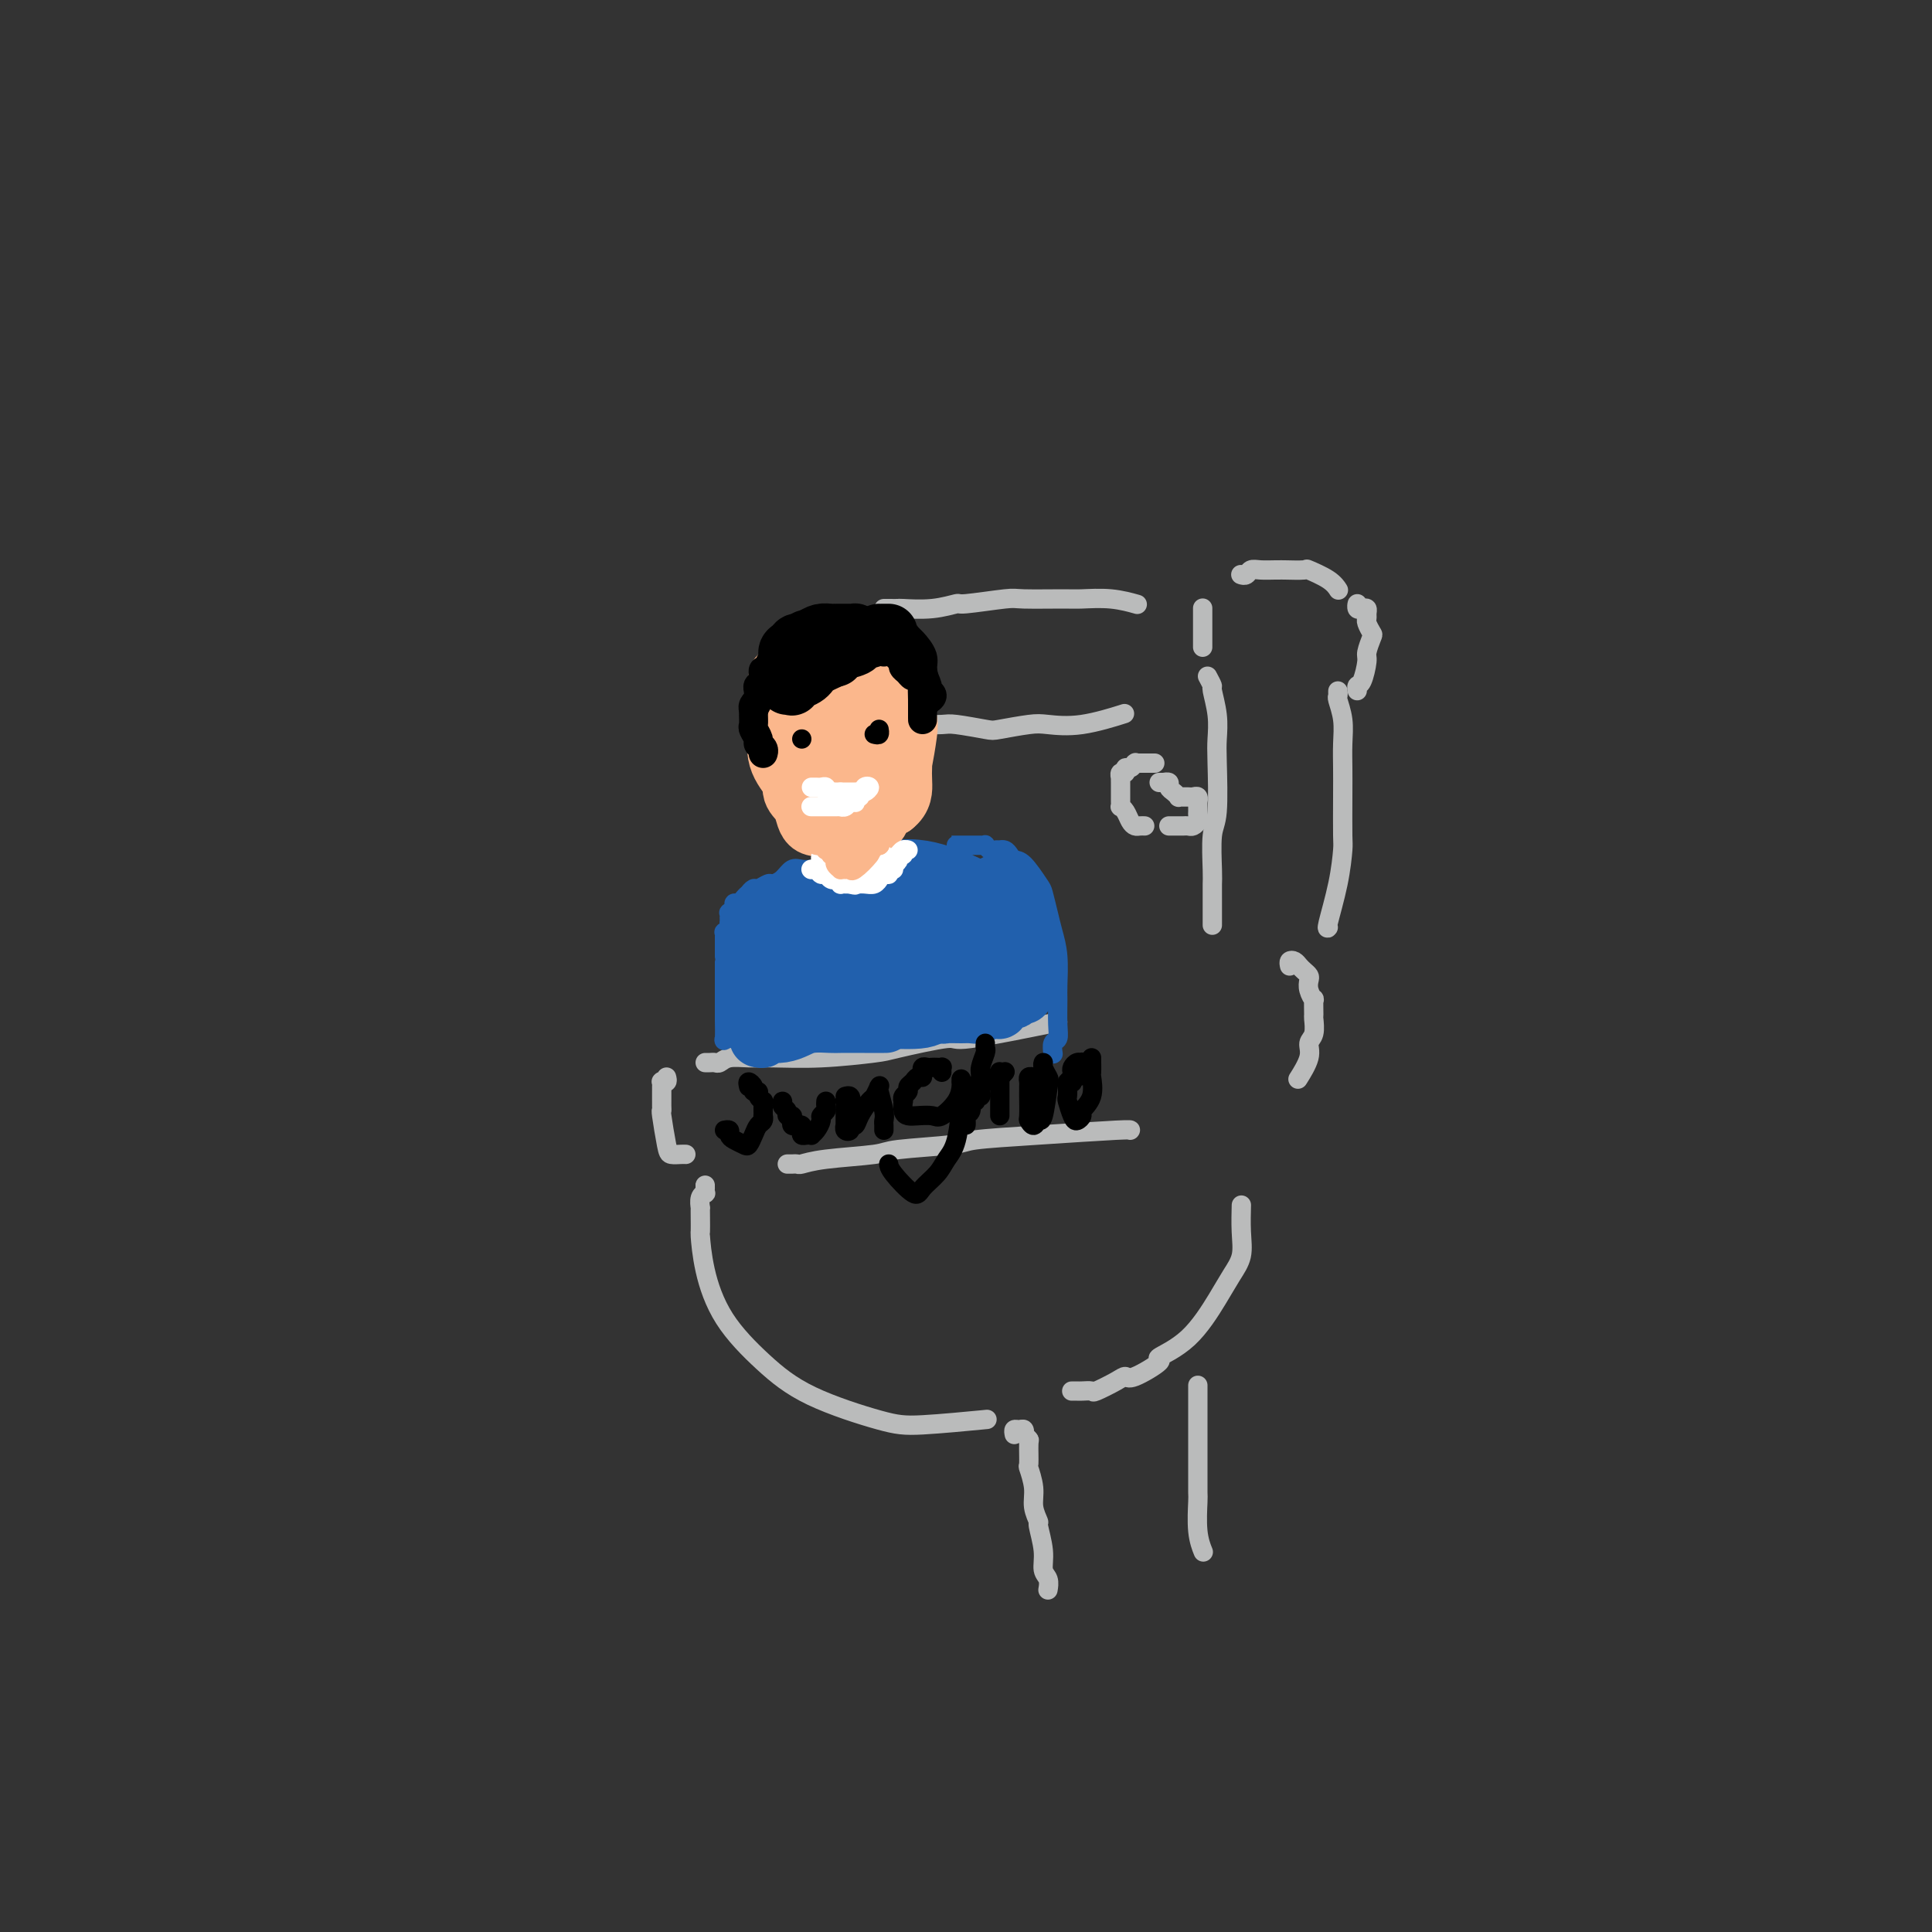 <svg viewBox='0 0 400 400' version='1.1' xmlns='http://www.w3.org/2000/svg' xmlns:xlink='http://www.w3.org/1999/xlink'><rect x="0" y="0" width="400" height="400" fill="#333333" stroke="none"/><g fill='none' stroke='#BABBBB' stroke-width='4' stroke-linecap='round' stroke-linejoin='round'><path d='M146,246c-0.000,0.146 -0.000,0.292 0,0c0.000,-0.292 0.001,-1.021 0,-1c-0.001,0.021 -0.004,0.792 0,1c0.004,0.208 0.015,-0.147 0,0c-0.015,0.147 -0.057,0.795 0,1c0.057,0.205 0.211,-0.032 0,0c-0.211,0.032 -0.789,0.332 -1,1c-0.211,0.668 -0.057,1.705 0,2c0.057,0.295 0.017,-0.151 0,0c-0.017,0.151 -0.010,0.900 0,2c0.010,1.100 0.022,2.550 0,3c-0.022,0.450 -0.079,-0.100 0,1c0.079,1.100 0.295,3.850 1,7c0.705,3.150 1.898,6.702 4,10c2.102,3.298 5.112,6.344 8,9c2.888,2.656 5.655,4.922 10,7c4.345,2.078 10.268,3.969 14,5c3.732,1.031 5.274,1.201 9,1c3.726,-0.201 9.636,-0.772 12,-1c2.364,-0.228 1.182,-0.114 0,0'/><path d='M138,223c0.113,0.416 0.226,0.833 0,1c-0.226,0.167 -0.793,0.086 -1,0c-0.207,-0.086 -0.056,-0.177 0,0c0.056,0.177 0.015,0.621 0,1c-0.015,0.379 -0.004,0.693 0,1c0.004,0.307 0.001,0.608 0,1c-0.001,0.392 -0.001,0.874 0,1c0.001,0.126 0.004,-0.103 0,0c-0.004,0.103 -0.013,0.539 0,1c0.013,0.461 0.049,0.947 0,1c-0.049,0.053 -0.181,-0.325 0,1c0.181,1.325 0.676,4.355 1,6c0.324,1.645 0.479,1.905 1,2c0.521,0.095 1.410,0.026 2,0c0.590,-0.026 0.883,-0.007 1,0c0.117,0.007 0.059,0.004 0,0'/><path d='M146,220c0.330,0.008 0.661,0.016 1,0c0.339,-0.016 0.687,-0.057 1,0c0.313,0.057 0.591,0.212 1,0c0.409,-0.212 0.950,-0.792 2,-1c1.050,-0.208 2.608,-0.043 4,0c1.392,0.043 2.616,-0.035 5,0c2.384,0.035 5.926,0.184 10,0c4.074,-0.184 8.678,-0.701 11,-1c2.322,-0.299 2.363,-0.378 5,-1c2.637,-0.622 7.872,-1.785 10,-2c2.128,-0.215 1.150,0.519 5,0c3.850,-0.519 12.529,-2.291 16,-3c3.471,-0.709 1.736,-0.354 0,0'/><path d='M163,241c0.450,-0.002 0.901,-0.003 1,0c0.099,0.003 -0.152,0.012 0,0c0.152,-0.012 0.707,-0.045 1,0c0.293,0.045 0.324,0.167 1,0c0.676,-0.167 1.998,-0.622 5,-1c3.002,-0.378 7.686,-0.678 10,-1c2.314,-0.322 2.260,-0.664 5,-1c2.740,-0.336 8.275,-0.664 11,-1c2.725,-0.336 2.639,-0.678 5,-1c2.361,-0.322 7.169,-0.622 13,-1c5.831,-0.378 12.685,-0.832 16,-1c3.315,-0.168 3.090,-0.048 3,0c-0.090,0.048 -0.045,0.024 0,0'/><path d='M267,200c-0.089,-0.399 -0.178,-0.797 0,-1c0.178,-0.203 0.622,-0.210 1,0c0.378,0.210 0.689,0.636 1,1c0.311,0.364 0.623,0.666 1,1c0.377,0.334 0.819,0.699 1,1c0.181,0.301 0.101,0.536 0,1c-0.101,0.464 -0.224,1.155 0,2c0.224,0.845 0.793,1.844 1,2c0.207,0.156 0.051,-0.531 0,0c-0.051,0.531 0.002,2.279 0,3c-0.002,0.721 -0.061,0.414 0,1c0.061,0.586 0.240,2.063 0,3c-0.240,0.937 -0.899,1.334 -1,2c-0.101,0.666 0.358,1.602 0,3c-0.358,1.398 -1.531,3.256 -2,4c-0.469,0.744 -0.235,0.372 0,0'/><path d='M222,288c-0.099,0.001 -0.198,0.002 0,0c0.198,-0.002 0.693,-0.007 1,0c0.307,0.007 0.425,0.025 1,0c0.575,-0.025 1.606,-0.095 2,0c0.394,0.095 0.150,0.354 1,0c0.850,-0.354 2.794,-1.322 4,-2c1.206,-0.678 1.675,-1.065 2,-1c0.325,0.065 0.506,0.584 2,0c1.494,-0.584 4.301,-2.270 5,-3c0.699,-0.730 -0.709,-0.505 0,-1c0.709,-0.495 3.535,-1.712 6,-4c2.465,-2.288 4.569,-5.647 6,-8c1.431,-2.353 2.187,-3.700 3,-5c0.813,-1.300 1.682,-2.555 2,-4c0.318,-1.445 0.086,-3.081 0,-5c-0.086,-1.919 -0.024,-4.120 0,-5c0.024,-0.880 0.012,-0.440 0,0'/><path d='M210,297c-0.083,-0.431 -0.167,-0.863 0,-1c0.167,-0.137 0.584,0.020 1,0c0.416,-0.020 0.829,-0.216 1,0c0.171,0.216 0.099,0.843 0,1c-0.099,0.157 -0.224,-0.157 0,0c0.224,0.157 0.796,0.786 1,1c0.204,0.214 0.039,0.013 0,1c-0.039,0.987 0.046,3.162 0,4c-0.046,0.838 -0.224,0.340 0,1c0.224,0.660 0.849,2.479 1,4c0.151,1.521 -0.171,2.743 0,4c0.171,1.257 0.834,2.549 1,3c0.166,0.451 -0.166,0.062 0,1c0.166,0.938 0.829,3.204 1,5c0.171,1.796 -0.150,3.120 0,4c0.150,0.880 0.771,1.314 1,2c0.229,0.686 0.065,1.625 0,2c-0.065,0.375 -0.033,0.188 0,0'/><path d='M248,288c-0.000,-0.389 -0.000,-0.778 0,-1c0.000,-0.222 0.000,-0.277 0,0c-0.000,0.277 -0.000,0.884 0,1c0.000,0.116 0.000,-0.261 0,0c-0.000,0.261 -0.000,1.160 0,2c0.000,0.840 0.000,1.623 0,3c-0.000,1.377 -0.000,3.350 0,4c0.000,0.650 0.000,-0.023 0,1c-0.000,1.023 -0.001,3.743 0,5c0.001,1.257 0.004,1.052 0,2c-0.004,0.948 -0.015,3.050 0,4c0.015,0.950 0.056,0.750 0,2c-0.056,1.250 -0.207,3.952 0,6c0.207,2.048 0.774,3.442 1,4c0.226,0.558 0.113,0.279 0,0'/><path d='M180,207c0.152,0.451 0.303,0.903 0,1c-0.303,0.097 -1.062,-0.160 -1,0c0.062,0.160 0.945,0.736 1,1c0.055,0.264 -0.717,0.214 -1,0c-0.283,-0.214 -0.076,-0.593 0,-1c0.076,-0.407 0.021,-0.840 0,-1c-0.021,-0.160 -0.010,-0.045 0,0c0.010,0.045 0.018,0.020 0,-1c-0.018,-1.020 -0.061,-3.036 0,-4c0.061,-0.964 0.227,-0.875 0,-3c-0.227,-2.125 -0.845,-6.464 -1,-8c-0.155,-1.536 0.155,-0.268 0,-2c-0.155,-1.732 -0.774,-6.462 -1,-9c-0.226,-2.538 -0.061,-2.883 0,-5c0.061,-2.117 0.016,-6.007 0,-10c-0.016,-3.993 -0.004,-8.089 0,-12c0.004,-3.911 0.001,-7.636 0,-11c-0.001,-3.364 -0.000,-6.367 0,-8c0.000,-1.633 0.000,-1.895 0,-2c-0.000,-0.105 -0.000,-0.052 0,0'/><path d='M250,140c0.453,0.849 0.906,1.697 1,2c0.094,0.303 -0.170,0.059 0,1c0.170,0.941 0.774,3.066 1,5c0.226,1.934 0.075,3.677 0,5c-0.075,1.323 -0.073,2.227 0,5c0.073,2.773 0.216,7.415 0,10c-0.216,2.585 -0.790,3.114 -1,5c-0.210,1.886 -0.056,5.130 0,7c0.056,1.870 0.015,2.367 0,3c-0.015,0.633 -0.004,1.401 0,3c0.004,1.599 0.001,4.028 0,5c-0.001,0.972 -0.001,0.486 0,0'/><path d='M277,144c-0.008,-0.529 -0.016,-1.059 0,-1c0.016,0.059 0.057,0.706 0,1c-0.057,0.294 -0.211,0.234 0,1c0.211,0.766 0.789,2.360 1,4c0.211,1.640 0.057,3.328 0,5c-0.057,1.672 -0.017,3.328 0,5c0.017,1.672 0.011,3.359 0,6c-0.011,2.641 -0.027,6.235 0,8c0.027,1.765 0.099,1.702 0,3c-0.099,1.298 -0.367,3.956 -1,7c-0.633,3.044 -1.632,6.473 -2,8c-0.368,1.527 -0.105,1.150 0,1c0.105,-0.150 0.053,-0.075 0,0'/><path d='M168,130c0.121,-0.512 0.243,-1.023 0,-1c-0.243,0.023 -0.850,0.581 -1,1c-0.150,0.419 0.156,0.700 0,1c-0.156,0.300 -0.774,0.620 -1,1c-0.226,0.380 -0.061,0.820 0,1c0.061,0.180 0.016,0.101 0,1c-0.016,0.899 -0.005,2.775 0,4c0.005,1.225 0.004,1.800 0,2c-0.004,0.200 -0.010,0.026 0,1c0.010,0.974 0.036,3.097 0,4c-0.036,0.903 -0.136,0.585 0,1c0.136,0.415 0.506,1.561 1,3c0.494,1.439 1.112,3.169 2,4c0.888,0.831 2.047,0.762 3,1c0.953,0.238 1.701,0.782 2,1c0.299,0.218 0.150,0.109 0,0'/><path d='M187,150c0.339,0.000 0.679,0.000 1,0c0.321,-0.000 0.624,-0.001 1,0c0.376,0.001 0.826,0.004 1,0c0.174,-0.004 0.073,-0.014 1,0c0.927,0.014 2.881,0.053 4,0c1.119,-0.053 1.402,-0.197 3,0c1.598,0.197 4.509,0.734 6,1c1.491,0.266 1.560,0.260 3,0c1.440,-0.260 4.250,-0.774 6,-1c1.750,-0.226 2.438,-0.164 4,0c1.562,0.164 3.997,0.429 7,0c3.003,-0.429 6.572,-1.551 8,-2c1.428,-0.449 0.714,-0.224 0,0'/><path d='M183,126c0.189,-0.002 0.377,-0.005 1,0c0.623,0.005 1.680,0.016 2,0c0.320,-0.016 -0.096,-0.061 1,0c1.096,0.061 3.706,0.227 6,0c2.294,-0.227 4.274,-0.845 5,-1c0.726,-0.155 0.197,0.155 2,0c1.803,-0.155 5.937,-0.775 8,-1c2.063,-0.225 2.056,-0.057 4,0c1.944,0.057 5.839,0.001 8,0c2.161,-0.001 2.590,0.051 4,0c1.410,-0.051 3.803,-0.206 6,0c2.197,0.206 4.199,0.773 5,1c0.801,0.227 0.400,0.113 0,0'/><path d='M249,126c0.000,-0.087 0.000,-0.173 0,0c0.000,0.173 0.000,0.606 0,1c0.000,0.394 -0.000,0.750 0,1c0.000,0.250 0.000,0.396 0,1c0.000,0.604 -0.000,1.668 0,2c0.000,0.332 0.000,-0.069 0,0c0.000,0.069 0.000,0.606 0,1c0.000,0.394 -0.000,0.645 0,1c0.000,0.355 0.000,0.816 0,1c0.000,0.184 0.000,0.092 0,0'/><path d='M257,119c-0.093,-0.030 -0.186,-0.061 0,0c0.186,0.061 0.653,0.212 1,0c0.347,-0.212 0.576,-0.789 1,-1c0.424,-0.211 1.043,-0.056 2,0c0.957,0.056 2.253,0.014 3,0c0.747,-0.014 0.945,0.002 1,0c0.055,-0.002 -0.034,-0.021 1,0c1.034,0.021 3.191,0.083 4,0c0.809,-0.083 0.268,-0.311 1,0c0.732,0.311 2.735,1.161 4,2c1.265,0.839 1.790,1.668 2,2c0.210,0.332 0.105,0.166 0,0'/><path d='M281,126c0.022,-0.534 0.044,-1.068 0,-1c-0.044,0.068 -0.155,0.740 0,1c0.155,0.260 0.577,0.110 1,0c0.423,-0.110 0.849,-0.180 1,0c0.151,0.180 0.027,0.609 0,1c-0.027,0.391 0.041,0.742 0,1c-0.041,0.258 -0.192,0.423 0,1c0.192,0.577 0.728,1.566 1,2c0.272,0.434 0.279,0.311 0,1c-0.279,0.689 -0.845,2.188 -1,3c-0.155,0.812 0.102,0.936 0,2c-0.102,1.064 -0.563,3.069 -1,4c-0.437,0.931 -0.848,0.789 -1,1c-0.152,0.211 -0.043,0.775 0,1c0.043,0.225 0.022,0.113 0,0'/><path d='M239,158c0.081,0.000 0.163,0.000 0,0c-0.163,-0.000 -0.569,-0.000 -1,0c-0.431,0.000 -0.886,0.000 -1,0c-0.114,-0.000 0.114,-0.001 0,0c-0.114,0.001 -0.569,0.004 -1,0c-0.431,-0.004 -0.837,-0.016 -1,0c-0.163,0.016 -0.081,0.061 0,0c0.081,-0.061 0.162,-0.228 0,0c-0.162,0.228 -0.565,0.850 -1,1c-0.435,0.150 -0.901,-0.171 -1,0c-0.099,0.171 0.170,0.834 0,1c-0.170,0.166 -0.778,-0.166 -1,0c-0.222,0.166 -0.060,0.831 0,1c0.060,0.169 0.016,-0.158 0,0c-0.016,0.158 -0.004,0.802 0,1c0.004,0.198 0.001,-0.048 0,0c-0.001,0.048 -0.001,0.391 0,1c0.001,0.609 0.003,1.486 0,2c-0.003,0.514 -0.012,0.666 0,1c0.012,0.334 0.045,0.850 0,1c-0.045,0.150 -0.167,-0.065 0,0c0.167,0.065 0.623,0.410 1,1c0.377,0.590 0.676,1.426 1,2c0.324,0.574 0.675,0.886 1,1c0.325,0.114 0.626,0.031 1,0c0.374,-0.031 0.821,-0.009 1,0c0.179,0.009 0.089,0.004 0,0'/><path d='M241,162c-0.544,0.002 -1.089,0.004 -1,0c0.089,-0.004 0.811,-0.012 1,0c0.189,0.012 -0.156,0.046 0,0c0.156,-0.046 0.811,-0.170 1,0c0.189,0.170 -0.090,0.634 0,1c0.090,0.366 0.549,0.634 1,1c0.451,0.366 0.894,0.830 1,1c0.106,0.170 -0.126,0.044 0,0c0.126,-0.044 0.608,-0.008 1,0c0.392,0.008 0.693,-0.013 1,0c0.307,0.013 0.618,0.060 1,0c0.382,-0.060 0.834,-0.226 1,0c0.166,0.226 0.044,0.844 0,1c-0.044,0.156 -0.012,-0.151 0,0c0.012,0.151 0.003,0.762 0,1c-0.003,0.238 0.000,0.105 0,0c-0.000,-0.105 -0.003,-0.182 0,0c0.003,0.182 0.012,0.623 0,1c-0.012,0.377 -0.045,0.689 0,1c0.045,0.311 0.167,0.619 0,1c-0.167,0.381 -0.622,0.834 -1,1c-0.378,0.166 -0.679,0.044 -1,0c-0.321,-0.044 -0.660,-0.012 -1,0c-0.340,0.012 -0.679,0.003 -1,0c-0.321,-0.003 -0.625,-0.001 -1,0c-0.375,0.001 -0.821,0.000 -1,0c-0.179,-0.000 -0.089,-0.000 0,0'/></g>
<g fill='none' stroke='#2160AD' stroke-width='4' stroke-linecap='round' stroke-linejoin='round'><path d='M150,200c0.000,-0.514 0.000,-1.028 0,-1c-0.000,0.028 -0.000,0.599 0,1c0.000,0.401 0.000,0.631 0,1c-0.000,0.369 -0.000,0.876 0,1c0.000,0.124 0.000,-0.135 0,0c-0.000,0.135 -0.000,0.665 0,1c0.000,0.335 0.000,0.476 0,1c-0.000,0.524 -0.000,1.433 0,2c0.000,0.567 0.000,0.794 0,1c-0.000,0.206 -0.001,0.391 0,1c0.001,0.609 0.004,1.641 0,2c-0.004,0.359 -0.015,0.044 0,1c0.015,0.956 0.056,3.184 0,4c-0.056,0.816 -0.207,0.220 0,0c0.207,-0.220 0.774,-0.063 1,0c0.226,0.063 0.113,0.031 0,0'/><path d='M150,198c-0.000,-0.446 -0.000,-0.893 0,-1c0.000,-0.107 0.000,0.125 0,0c-0.000,-0.125 -0.001,-0.607 0,-1c0.001,-0.393 0.004,-0.696 0,-1c-0.004,-0.304 -0.015,-0.607 0,-1c0.015,-0.393 0.057,-0.875 0,-1c-0.057,-0.125 -0.211,0.106 0,0c0.211,-0.106 0.789,-0.549 1,-1c0.211,-0.451 0.057,-0.909 0,-1c-0.057,-0.091 -0.016,0.187 0,0c0.016,-0.187 0.008,-0.837 0,-1c-0.008,-0.163 -0.017,0.163 0,0c0.017,-0.163 0.060,-0.813 0,-1c-0.060,-0.187 -0.224,0.091 0,0c0.224,-0.091 0.834,-0.550 1,-1c0.166,-0.450 -0.114,-0.890 0,-1c0.114,-0.110 0.622,0.110 1,0c0.378,-0.110 0.625,-0.550 1,-1c0.375,-0.450 0.878,-0.909 1,-1c0.122,-0.091 -0.137,0.186 0,0c0.137,-0.186 0.670,-0.836 1,-1c0.330,-0.164 0.459,0.159 1,0c0.541,-0.159 1.495,-0.799 2,-1c0.505,-0.201 0.559,0.037 1,0c0.441,-0.037 1.267,-0.350 2,-1c0.733,-0.650 1.372,-1.638 2,-2c0.628,-0.362 1.246,-0.097 2,0c0.754,0.097 1.644,0.028 2,0c0.356,-0.028 0.178,-0.014 0,0'/><path d='M198,175c-0.503,0.000 -1.007,0.000 -1,0c0.007,-0.000 0.523,-0.000 1,0c0.477,0.000 0.914,0.000 1,0c0.086,-0.000 -0.181,-0.000 0,0c0.181,0.000 0.809,0.000 1,0c0.191,-0.000 -0.055,-0.001 0,0c0.055,0.001 0.410,0.004 1,0c0.590,-0.004 1.415,-0.015 2,0c0.585,0.015 0.931,0.057 1,0c0.069,-0.057 -0.140,-0.211 0,0c0.140,0.211 0.629,0.788 1,1c0.371,0.212 0.624,0.060 1,0c0.376,-0.060 0.874,-0.026 1,0c0.126,0.026 -0.119,0.046 0,0c0.119,-0.046 0.603,-0.156 1,0c0.397,0.156 0.708,0.578 1,1c0.292,0.422 0.565,0.843 1,1c0.435,0.157 1.034,0.050 2,1c0.966,0.950 2.301,2.958 3,4c0.699,1.042 0.762,1.119 1,2c0.238,0.881 0.652,2.565 1,4c0.348,1.435 0.629,2.621 1,4c0.371,1.379 0.833,2.951 1,5c0.167,2.049 0.041,4.575 0,6c-0.041,1.425 0.003,1.748 0,3c-0.003,1.252 -0.053,3.432 0,5c0.053,1.568 0.210,2.523 0,3c-0.210,0.477 -0.787,0.474 -1,1c-0.213,0.526 -0.061,1.579 0,2c0.061,0.421 0.030,0.211 0,0'/></g>
<g fill='none' stroke='#2160AD' stroke-width='12' stroke-linecap='round' stroke-linejoin='round'><path d='M184,197c0.309,-0.033 0.619,-0.065 1,0c0.381,0.065 0.835,0.228 1,0c0.165,-0.228 0.041,-0.846 0,-1c-0.041,-0.154 0.000,0.155 0,0c-0.000,-0.155 -0.041,-0.774 0,-1c0.041,-0.226 0.165,-0.061 0,0c-0.165,0.061 -0.619,0.016 -1,0c-0.381,-0.016 -0.690,-0.004 -1,0c-0.310,0.004 -0.622,0.001 -1,0c-0.378,-0.001 -0.821,-0.000 -1,0c-0.179,0.000 -0.093,0.000 0,0c0.093,-0.000 0.193,-0.001 0,0c-0.193,0.001 -0.680,0.003 -1,0c-0.320,-0.003 -0.475,-0.011 -1,0c-0.525,0.011 -1.421,0.040 -2,0c-0.579,-0.040 -0.841,-0.150 -1,0c-0.159,0.150 -0.215,0.561 -1,1c-0.785,0.439 -2.299,0.906 -3,1c-0.701,0.094 -0.590,-0.185 -1,0c-0.410,0.185 -1.340,0.835 -2,1c-0.660,0.165 -1.048,-0.155 -1,0c0.048,0.155 0.533,0.787 1,1c0.467,0.213 0.918,0.008 1,0c0.082,-0.008 -0.203,0.180 2,0c2.203,-0.180 6.894,-0.727 9,-1c2.106,-0.273 1.627,-0.272 3,-1c1.373,-0.728 4.600,-2.184 6,-3c1.400,-0.816 0.975,-0.992 1,-1c0.025,-0.008 0.501,0.153 1,0c0.499,-0.153 1.020,-0.618 1,-1c-0.020,-0.382 -0.582,-0.680 -1,-1c-0.418,-0.320 -0.691,-0.663 -1,-1c-0.309,-0.337 -0.655,-0.669 -1,-1'/><path d='M191,189c-0.479,-0.407 -0.176,0.076 -1,0c-0.824,-0.076 -2.775,-0.712 -4,-1c-1.225,-0.288 -1.725,-0.228 -3,0c-1.275,0.228 -3.325,0.625 -5,1c-1.675,0.375 -2.975,0.729 -4,1c-1.025,0.271 -1.774,0.458 -3,1c-1.226,0.542 -2.928,1.438 -4,2c-1.072,0.562 -1.515,0.792 -2,1c-0.485,0.208 -1.012,0.396 -1,1c0.012,0.604 0.563,1.624 1,2c0.437,0.376 0.760,0.108 2,0c1.240,-0.108 3.397,-0.055 5,0c1.603,0.055 2.653,0.113 4,0c1.347,-0.113 2.989,-0.397 4,-1c1.011,-0.603 1.389,-1.523 2,-2c0.611,-0.477 1.456,-0.509 2,-1c0.544,-0.491 0.787,-1.441 1,-2c0.213,-0.559 0.396,-0.727 0,-1c-0.396,-0.273 -1.373,-0.649 -2,-1c-0.627,-0.351 -0.906,-0.675 -1,-1c-0.094,-0.325 -0.005,-0.649 -1,-1c-0.995,-0.351 -3.074,-0.729 -4,-1c-0.926,-0.271 -0.698,-0.433 -2,0c-1.302,0.433 -4.135,1.463 -6,2c-1.865,0.537 -2.762,0.581 -3,1c-0.238,0.419 0.183,1.212 -1,2c-1.183,0.788 -3.969,1.570 -5,2c-1.031,0.430 -0.307,0.507 0,1c0.307,0.493 0.198,1.402 0,2c-0.198,0.598 -0.485,0.885 0,1c0.485,0.115 1.743,0.057 3,0'/><path d='M163,197c1.250,0.483 2.875,-0.308 4,-1c1.125,-0.692 1.751,-1.285 3,-2c1.249,-0.715 3.120,-1.554 4,-2c0.880,-0.446 0.770,-0.501 1,-1c0.230,-0.499 0.802,-1.443 1,-2c0.198,-0.557 0.024,-0.728 0,-1c-0.024,-0.272 0.103,-0.644 0,-1c-0.103,-0.356 -0.437,-0.695 -1,-1c-0.563,-0.305 -1.357,-0.574 -2,-1c-0.643,-0.426 -1.135,-1.008 -2,-1c-0.865,0.008 -2.101,0.607 -3,1c-0.899,0.393 -1.460,0.580 -2,1c-0.540,0.420 -1.059,1.072 -2,2c-0.941,0.928 -2.305,2.132 -3,3c-0.695,0.868 -0.722,1.399 -1,2c-0.278,0.601 -0.809,1.272 -1,2c-0.191,0.728 -0.044,1.513 0,2c0.044,0.487 -0.017,0.677 1,1c1.017,0.323 3.113,0.778 4,1c0.887,0.222 0.567,0.210 2,0c1.433,-0.210 4.619,-0.620 6,-1c1.381,-0.380 0.955,-0.732 1,-1c0.045,-0.268 0.560,-0.453 1,-1c0.440,-0.547 0.807,-1.456 1,-2c0.193,-0.544 0.214,-0.724 0,-1c-0.214,-0.276 -0.662,-0.648 -1,-1c-0.338,-0.352 -0.566,-0.683 -1,-1c-0.434,-0.317 -1.075,-0.621 -2,-1c-0.925,-0.379 -2.134,-0.833 -3,-1c-0.866,-0.167 -1.390,-0.048 -2,0c-0.610,0.048 -1.305,0.024 -2,0'/><path d='M164,189c-2.046,-0.416 -1.659,0.545 -2,1c-0.341,0.455 -1.408,0.406 -2,1c-0.592,0.594 -0.710,1.832 -1,3c-0.290,1.168 -0.754,2.265 -1,3c-0.246,0.735 -0.275,1.108 0,2c0.275,0.892 0.855,2.301 1,3c0.145,0.699 -0.144,0.686 1,1c1.144,0.314 3.722,0.953 5,1c1.278,0.047 1.257,-0.498 2,-1c0.743,-0.502 2.251,-0.960 3,-1c0.749,-0.040 0.740,0.339 1,0c0.260,-0.339 0.789,-1.397 1,-2c0.211,-0.603 0.103,-0.750 0,-1c-0.103,-0.250 -0.203,-0.604 -1,-1c-0.797,-0.396 -2.292,-0.836 -3,-1c-0.708,-0.164 -0.628,-0.052 -1,0c-0.372,0.052 -1.195,0.046 -2,0c-0.805,-0.046 -1.590,-0.131 -2,0c-0.410,0.131 -0.444,0.478 -1,1c-0.556,0.522 -1.635,1.221 -2,2c-0.365,0.779 -0.015,1.639 0,2c0.015,0.361 -0.306,0.222 0,1c0.306,0.778 1.238,2.473 2,3c0.762,0.527 1.356,-0.114 2,0c0.644,0.114 1.340,0.984 2,1c0.660,0.016 1.284,-0.822 2,-1c0.716,-0.178 1.523,0.303 2,0c0.477,-0.303 0.623,-1.391 1,-2c0.377,-0.609 0.986,-0.741 1,-1c0.014,-0.259 -0.567,-0.645 -1,-1c-0.433,-0.355 -0.716,-0.677 -1,-1'/><path d='M170,201c-0.215,-1.049 -0.751,-1.172 -2,-1c-1.249,0.172 -3.211,0.640 -4,1c-0.789,0.360 -0.406,0.611 -1,1c-0.594,0.389 -2.164,0.916 -3,1c-0.836,0.084 -0.936,-0.276 -1,0c-0.064,0.276 -0.091,1.188 0,2c0.091,0.812 0.301,1.524 1,2c0.699,0.476 1.889,0.716 3,1c1.111,0.284 2.144,0.613 3,1c0.856,0.387 1.537,0.832 2,1c0.463,0.168 0.710,0.059 1,0c0.290,-0.059 0.625,-0.068 1,0c0.375,0.068 0.791,0.215 1,0c0.209,-0.215 0.210,-0.791 0,-1c-0.210,-0.209 -0.630,-0.052 -1,0c-0.370,0.052 -0.691,-0.001 -1,0c-0.309,0.001 -0.608,0.057 -1,0c-0.392,-0.057 -0.879,-0.225 -2,0c-1.121,0.225 -2.878,0.845 -4,1c-1.122,0.155 -1.610,-0.155 -2,0c-0.390,0.155 -0.683,0.773 -1,1c-0.317,0.227 -0.657,0.061 -1,0c-0.343,-0.061 -0.690,-0.016 -1,0c-0.310,0.016 -0.583,0.004 -1,0c-0.417,-0.004 -0.976,-0.001 -1,0c-0.024,0.001 0.488,0.001 1,0'/><path d='M156,211c-2.054,0.381 -0.690,0.834 0,1c0.690,0.166 0.705,0.046 1,0c0.295,-0.046 0.870,-0.016 1,0c0.130,0.016 -0.184,0.019 0,0c0.184,-0.019 0.865,-0.060 1,0c0.135,0.060 -0.275,0.223 1,0c1.275,-0.223 4.235,-0.830 6,-1c1.765,-0.170 2.335,0.098 3,0c0.665,-0.098 1.426,-0.561 3,-1c1.574,-0.439 3.963,-0.853 5,-1c1.037,-0.147 0.722,-0.025 1,0c0.278,0.025 1.147,-0.046 2,0c0.853,0.046 1.688,0.209 2,0c0.312,-0.209 0.101,-0.790 0,-1c-0.101,-0.210 -0.092,-0.050 0,0c0.092,0.050 0.269,-0.011 0,0c-0.269,0.011 -0.983,0.093 -2,0c-1.017,-0.093 -2.338,-0.361 -4,0c-1.662,0.361 -3.665,1.350 -6,2c-2.335,0.650 -5.004,0.960 -6,1c-0.996,0.040 -0.321,-0.189 0,0c0.321,0.189 0.286,0.795 0,1c-0.286,0.205 -0.825,0.010 -1,0c-0.175,-0.010 0.014,0.166 1,0c0.986,-0.166 2.769,-0.674 5,-1c2.231,-0.326 4.911,-0.468 8,-1c3.089,-0.532 6.586,-1.453 9,-2c2.414,-0.547 3.746,-0.721 5,-1c1.254,-0.279 2.430,-0.663 3,-1c0.570,-0.337 0.534,-0.626 1,-1c0.466,-0.374 1.433,-0.831 2,-1c0.567,-0.169 0.733,-0.048 1,0c0.267,0.048 0.633,0.024 1,0'/><path d='M199,204c6.703,-1.315 1.961,-1.101 0,-1c-1.961,0.101 -1.139,0.089 -1,0c0.139,-0.089 -0.403,-0.255 -1,0c-0.597,0.255 -1.249,0.933 -2,1c-0.751,0.067 -1.602,-0.476 -4,0c-2.398,0.476 -6.342,1.970 -9,3c-2.658,1.030 -4.029,1.596 -5,2c-0.971,0.404 -1.543,0.646 -2,1c-0.457,0.354 -0.799,0.820 -1,1c-0.201,0.180 -0.261,0.074 1,0c1.261,-0.074 3.842,-0.114 7,0c3.158,0.114 6.892,0.384 9,0c2.108,-0.384 2.589,-1.422 4,-2c1.411,-0.578 3.751,-0.694 5,-1c1.249,-0.306 1.409,-0.800 2,-1c0.591,-0.200 1.615,-0.106 2,0c0.385,0.106 0.130,0.224 0,0c-0.130,-0.224 -0.137,-0.789 0,-1c0.137,-0.211 0.416,-0.068 0,0c-0.416,0.068 -1.527,0.059 -3,0c-1.473,-0.059 -3.309,-0.170 -5,0c-1.691,0.170 -3.237,0.620 -5,1c-1.763,0.380 -3.744,0.691 -5,1c-1.256,0.309 -1.786,0.616 -2,1c-0.214,0.384 -0.112,0.846 0,1c0.112,0.154 0.235,-0.000 1,0c0.765,0.000 2.172,0.155 4,0c1.828,-0.155 4.078,-0.619 6,-1c1.922,-0.381 3.518,-0.680 5,-1c1.482,-0.320 2.852,-0.663 4,-1c1.148,-0.337 2.074,-0.669 3,-1'/><path d='M207,206c3.496,-0.616 0.736,-0.155 0,0c-0.736,0.155 0.551,0.004 1,0c0.449,-0.004 0.061,0.139 0,0c-0.061,-0.139 0.204,-0.560 0,-1c-0.204,-0.440 -0.877,-0.899 -1,-1c-0.123,-0.101 0.303,0.154 0,0c-0.303,-0.154 -1.336,-0.718 -2,-1c-0.664,-0.282 -0.959,-0.282 -1,0c-0.041,0.282 0.170,0.846 0,1c-0.170,0.154 -0.723,-0.101 -1,0c-0.277,0.101 -0.278,0.559 0,1c0.278,0.441 0.834,0.865 1,1c0.166,0.135 -0.059,-0.019 0,0c0.059,0.019 0.402,0.209 1,0c0.598,-0.209 1.453,-0.818 2,-1c0.547,-0.182 0.788,0.064 1,0c0.212,-0.064 0.395,-0.439 1,-1c0.605,-0.561 1.632,-1.309 2,-2c0.368,-0.691 0.075,-1.326 0,-2c-0.075,-0.674 0.067,-1.389 0,-2c-0.067,-0.611 -0.342,-1.120 -1,-2c-0.658,-0.880 -1.700,-2.133 -2,-3c-0.300,-0.867 0.141,-1.349 0,-2c-0.141,-0.651 -0.864,-1.471 -1,-2c-0.136,-0.529 0.315,-0.768 0,-1c-0.315,-0.232 -1.398,-0.458 -2,-1c-0.602,-0.542 -0.725,-1.399 -1,-2c-0.275,-0.601 -0.703,-0.945 -1,-1c-0.297,-0.055 -0.465,0.177 -1,0c-0.535,-0.177 -1.439,-0.765 -2,-1c-0.561,-0.235 -0.781,-0.118 -1,0'/><path d='M199,183c-2.232,-2.435 -1.813,-1.021 -4,0c-2.187,1.021 -6.979,1.650 -9,2c-2.021,0.350 -1.269,0.419 -2,1c-0.731,0.581 -2.944,1.672 -4,2c-1.056,0.328 -0.955,-0.107 -1,0c-0.045,0.107 -0.236,0.757 0,1c0.236,0.243 0.899,0.079 2,0c1.101,-0.079 2.641,-0.073 5,0c2.359,0.073 5.536,0.213 8,0c2.464,-0.213 4.216,-0.778 5,-1c0.784,-0.222 0.599,-0.101 1,0c0.401,0.101 1.388,0.183 2,0c0.612,-0.183 0.848,-0.630 1,-1c0.152,-0.370 0.218,-0.662 0,-1c-0.218,-0.338 -0.720,-0.721 -1,-1c-0.280,-0.279 -0.337,-0.455 -1,-1c-0.663,-0.545 -1.933,-1.461 -3,-2c-1.067,-0.539 -1.933,-0.703 -3,-1c-1.067,-0.297 -2.337,-0.729 -4,-1c-1.663,-0.271 -3.721,-0.381 -5,0c-1.279,0.381 -1.779,1.255 -4,2c-2.221,0.745 -6.163,1.363 -8,2c-1.837,0.637 -1.570,1.295 -2,2c-0.430,0.705 -1.559,1.459 -2,2c-0.441,0.541 -0.195,0.870 0,1c0.195,0.130 0.339,0.060 1,0c0.661,-0.060 1.837,-0.110 3,0c1.163,0.110 2.312,0.380 4,0c1.688,-0.380 3.916,-1.410 6,-2c2.084,-0.590 4.024,-0.740 5,-1c0.976,-0.260 0.988,-0.630 1,-1'/><path d='M190,185c3.302,-0.707 1.559,-0.975 1,-1c-0.559,-0.025 0.068,0.192 0,0c-0.068,-0.192 -0.830,-0.792 -2,-1c-1.170,-0.208 -2.749,-0.025 -4,0c-1.251,0.025 -2.174,-0.110 -4,0c-1.826,0.110 -4.555,0.463 -7,1c-2.445,0.537 -4.606,1.258 -6,2c-1.394,0.742 -2.020,1.504 -3,2c-0.980,0.496 -2.315,0.724 -3,1c-0.685,0.276 -0.719,0.600 -1,1c-0.281,0.400 -0.808,0.878 -1,1c-0.192,0.122 -0.047,-0.111 0,0c0.047,0.111 -0.002,0.565 0,1c0.002,0.435 0.057,0.849 0,1c-0.057,0.151 -0.226,0.038 0,0c0.226,-0.038 0.846,0.000 1,0c0.154,-0.000 -0.158,-0.038 0,0c0.158,0.038 0.784,0.153 1,0c0.216,-0.153 0.020,-0.573 0,-1c-0.020,-0.427 0.134,-0.862 0,-1c-0.134,-0.138 -0.557,0.020 -1,0c-0.443,-0.020 -0.907,-0.218 -1,0c-0.093,0.218 0.183,0.853 0,1c-0.183,0.147 -0.827,-0.194 -1,0c-0.173,0.194 0.125,0.924 0,1c-0.125,0.076 -0.675,-0.503 -1,0c-0.325,0.503 -0.427,2.088 -1,3c-0.573,0.912 -1.618,1.152 -2,2c-0.382,0.848 -0.103,2.305 0,3c0.103,0.695 0.029,0.627 0,1c-0.029,0.373 -0.015,1.186 0,2'/><path d='M155,204c0.017,1.389 0.061,1.861 0,2c-0.061,0.139 -0.227,-0.056 0,0c0.227,0.056 0.845,0.362 1,0c0.155,-0.362 -0.155,-1.391 0,-2c0.155,-0.609 0.773,-0.797 1,-1c0.227,-0.203 0.062,-0.419 0,-1c-0.062,-0.581 -0.020,-1.526 0,-2c0.020,-0.474 0.019,-0.477 0,-1c-0.019,-0.523 -0.058,-1.567 0,-2c0.058,-0.433 0.211,-0.257 0,0c-0.211,0.257 -0.786,0.593 -1,1c-0.214,0.407 -0.069,0.883 0,1c0.069,0.117 0.061,-0.124 0,0c-0.061,0.124 -0.173,0.615 0,2c0.173,1.385 0.633,3.664 1,5c0.367,1.336 0.642,1.728 1,2c0.358,0.272 0.798,0.424 2,1c1.202,0.576 3.166,1.577 4,2c0.834,0.423 0.537,0.267 2,0c1.463,-0.267 4.685,-0.645 7,-1c2.315,-0.355 3.722,-0.687 5,-1c1.278,-0.313 2.426,-0.606 4,-1c1.574,-0.394 3.575,-0.890 5,-1c1.425,-0.110 2.276,0.167 3,0c0.724,-0.167 1.321,-0.777 2,-1c0.679,-0.223 1.439,-0.060 2,0c0.561,0.060 0.924,0.016 1,0c0.076,-0.016 -0.133,-0.004 0,0c0.133,0.004 0.610,0.001 1,0c0.390,-0.001 0.695,-0.001 1,0'/><path d='M197,206c5.266,-0.774 1.932,-0.207 1,0c-0.932,0.207 0.538,0.056 1,0c0.462,-0.056 -0.083,-0.015 0,0c0.083,0.015 0.796,0.005 1,0c0.204,-0.005 -0.100,-0.005 0,0c0.100,0.005 0.603,0.013 1,0c0.397,-0.013 0.689,-0.049 1,0c0.311,0.049 0.643,0.183 1,0c0.357,-0.183 0.739,-0.683 1,-1c0.261,-0.317 0.400,-0.452 1,-1c0.600,-0.548 1.659,-1.508 2,-2c0.341,-0.492 -0.037,-0.516 0,-1c0.037,-0.484 0.490,-1.428 1,-2c0.510,-0.572 1.077,-0.773 1,-1c-0.077,-0.227 -0.797,-0.480 -1,-1c-0.203,-0.520 0.112,-1.306 0,-2c-0.112,-0.694 -0.650,-1.296 -1,-2c-0.350,-0.704 -0.514,-1.510 -1,-2c-0.486,-0.490 -1.296,-0.664 -2,-1c-0.704,-0.336 -1.302,-0.834 -2,-1c-0.698,-0.166 -1.495,0.001 -2,0c-0.505,-0.001 -0.717,-0.169 -1,0c-0.283,0.169 -0.638,0.675 -1,1c-0.362,0.325 -0.732,0.469 -1,1c-0.268,0.531 -0.434,1.448 0,2c0.434,0.552 1.468,0.738 2,1c0.532,0.262 0.563,0.599 1,1c0.437,0.401 1.280,0.864 2,1c0.720,0.136 1.317,-0.056 2,0c0.683,0.056 1.453,0.361 2,0c0.547,-0.361 0.871,-1.389 1,-2c0.129,-0.611 0.065,-0.806 0,-1'/><path d='M207,193c0.984,-0.806 0.943,-1.320 1,-2c0.057,-0.680 0.212,-1.527 0,-2c-0.212,-0.473 -0.792,-0.571 -1,-1c-0.208,-0.429 -0.043,-1.190 0,-2c0.043,-0.810 -0.037,-1.668 0,-2c0.037,-0.332 0.191,-0.138 0,0c-0.191,0.138 -0.727,0.219 -1,0c-0.273,-0.219 -0.283,-0.737 0,-1c0.283,-0.263 0.859,-0.269 1,0c0.141,0.269 -0.152,0.813 0,1c0.152,0.187 0.749,0.016 1,0c0.251,-0.016 0.157,0.125 0,0c-0.157,-0.125 -0.378,-0.514 0,0c0.378,0.514 1.355,1.931 2,3c0.645,1.069 0.959,1.789 1,2c0.041,0.211 -0.189,-0.086 0,0c0.189,0.086 0.798,0.555 1,1c0.202,0.445 -0.003,0.866 0,1c0.003,0.134 0.213,-0.020 0,0c-0.213,0.020 -0.850,0.212 -1,0c-0.150,-0.212 0.185,-0.829 0,-1c-0.185,-0.171 -0.890,0.103 -1,0c-0.110,-0.103 0.377,-0.585 0,-1c-0.377,-0.415 -1.617,-0.765 -2,-1c-0.383,-0.235 0.093,-0.356 0,-1c-0.093,-0.644 -0.754,-1.811 -1,-2c-0.246,-0.189 -0.077,0.601 0,1c0.077,0.399 0.062,0.406 0,1c-0.062,0.594 -0.171,1.775 0,2c0.171,0.225 0.620,-0.507 1,0c0.380,0.507 0.690,2.254 1,4'/><path d='M209,193c0.415,1.748 0.451,2.119 1,3c0.549,0.881 1.611,2.274 2,3c0.389,0.726 0.104,0.786 0,1c-0.104,0.214 -0.028,0.582 0,1c0.028,0.418 0.007,0.885 0,1c-0.007,0.115 -0.001,-0.123 0,0c0.001,0.123 -0.004,0.608 0,1c0.004,0.392 0.016,0.693 0,1c-0.016,0.307 -0.060,0.622 0,1c0.060,0.378 0.224,0.820 0,1c-0.224,0.180 -0.834,0.100 -1,0c-0.166,-0.100 0.114,-0.219 0,0c-0.114,0.219 -0.623,0.776 -1,1c-0.377,0.224 -0.622,0.116 -1,0c-0.378,-0.116 -0.888,-0.241 -1,0c-0.112,0.241 0.173,0.848 0,1c-0.173,0.152 -0.805,-0.152 -1,0c-0.195,0.152 0.047,0.759 0,1c-0.047,0.241 -0.381,0.117 -1,0c-0.619,-0.117 -1.521,-0.228 -2,0c-0.479,0.228 -0.534,0.794 -1,1c-0.466,0.206 -1.344,0.051 -2,0c-0.656,-0.051 -1.090,0.000 -2,0c-0.910,-0.000 -2.295,-0.052 -3,0c-0.705,0.052 -0.728,0.206 -1,0c-0.272,-0.206 -0.792,-0.773 -1,-1c-0.208,-0.227 -0.104,-0.113 0,0'/><path d='M157,215c0.434,0.112 0.868,0.223 1,0c0.132,-0.223 -0.038,-0.782 0,-1c0.038,-0.218 0.283,-0.097 1,0c0.717,0.097 1.905,0.170 3,0c1.095,-0.170 2.098,-0.581 3,-1c0.902,-0.419 1.703,-0.844 3,-1c1.297,-0.156 3.091,-0.042 4,0c0.909,0.042 0.934,0.011 2,0c1.066,-0.011 3.171,-0.003 5,0c1.829,0.003 3.380,0.001 4,0c0.620,-0.001 0.310,-0.000 0,0'/></g>
<g fill='none' stroke='#FBB78C' stroke-width='12' stroke-linecap='round' stroke-linejoin='round'><path d='M173,167c-0.111,-0.002 -0.222,-0.003 0,0c0.222,0.003 0.776,0.012 1,0c0.224,-0.012 0.116,-0.045 0,0c-0.116,0.045 -0.241,0.167 0,0c0.241,-0.167 0.849,-0.623 1,-1c0.151,-0.377 -0.156,-0.675 0,-1c0.156,-0.325 0.774,-0.679 1,-1c0.226,-0.321 0.061,-0.611 0,-1c-0.061,-0.389 -0.017,-0.878 0,-1c0.017,-0.122 0.006,0.121 0,0c-0.006,-0.121 -0.006,-0.607 0,-1c0.006,-0.393 0.017,-0.694 0,-1c-0.017,-0.306 -0.061,-0.618 0,-1c0.061,-0.382 0.227,-0.834 0,-1c-0.227,-0.166 -0.848,-0.044 -1,0c-0.152,0.044 0.164,0.012 0,0c-0.164,-0.012 -0.808,-0.002 -1,0c-0.192,0.002 0.068,-0.004 0,0c-0.068,0.004 -0.465,0.016 -1,0c-0.535,-0.016 -1.208,-0.062 -2,0c-0.792,0.062 -1.703,0.231 -2,1c-0.297,0.769 0.018,2.139 0,3c-0.018,0.861 -0.370,1.213 0,2c0.370,0.787 1.463,2.011 2,3c0.537,0.989 0.518,1.745 1,2c0.482,0.255 1.464,0.010 2,0c0.536,-0.010 0.627,0.215 1,0c0.373,-0.215 1.028,-0.869 2,-2c0.972,-1.131 2.262,-2.740 3,-4c0.738,-1.260 0.924,-2.172 1,-3c0.076,-0.828 0.041,-1.572 0,-2c-0.041,-0.428 -0.088,-0.538 0,-1c0.088,-0.462 0.311,-1.275 0,-2c-0.311,-0.725 -1.155,-1.363 -2,-2'/><path d='M179,153c-0.735,-0.959 -1.573,0.143 -2,0c-0.427,-0.143 -0.442,-1.531 -1,-2c-0.558,-0.469 -1.660,-0.021 -2,0c-0.340,0.021 0.081,-0.386 -1,0c-1.081,0.386 -3.665,1.567 -5,2c-1.335,0.433 -1.423,0.120 -2,1c-0.577,0.880 -1.644,2.955 -2,4c-0.356,1.045 0.000,1.061 0,2c-0.000,0.939 -0.356,2.801 0,4c0.356,1.199 1.423,1.733 2,3c0.577,1.267 0.662,3.265 2,4c1.338,0.735 3.928,0.208 5,0c1.072,-0.208 0.627,-0.096 1,0c0.373,0.096 1.563,0.175 3,-1c1.437,-1.175 3.120,-3.603 4,-5c0.880,-1.397 0.959,-1.764 1,-3c0.041,-1.236 0.046,-3.343 0,-5c-0.046,-1.657 -0.144,-2.864 0,-4c0.144,-1.136 0.528,-2.199 0,-3c-0.528,-0.801 -1.968,-1.339 -3,-2c-1.032,-0.661 -1.656,-1.446 -2,-2c-0.344,-0.554 -0.410,-0.877 -1,-1c-0.590,-0.123 -1.706,-0.045 -2,0c-0.294,0.045 0.233,0.057 0,0c-0.233,-0.057 -1.226,-0.183 -2,0c-0.774,0.183 -1.328,0.677 -2,2c-0.672,1.323 -1.462,3.476 -2,5c-0.538,1.524 -0.825,2.419 -1,3c-0.175,0.581 -0.240,0.849 0,3c0.240,2.151 0.783,6.186 1,8c0.217,1.814 0.109,1.407 0,1'/><path d='M168,167c-0.042,3.422 0.854,1.979 2,2c1.146,0.021 2.543,1.508 3,2c0.457,0.492 -0.025,-0.010 1,-1c1.025,-0.990 3.556,-2.468 5,-3c1.444,-0.532 1.799,-0.118 2,0c0.201,0.118 0.248,-0.059 1,-1c0.752,-0.941 2.210,-2.645 3,-4c0.790,-1.355 0.912,-2.360 1,-3c0.088,-0.640 0.142,-0.916 0,-2c-0.142,-1.084 -0.480,-2.978 -1,-4c-0.520,-1.022 -1.224,-1.173 -2,-2c-0.776,-0.827 -1.626,-2.331 -2,-3c-0.374,-0.669 -0.272,-0.505 -1,-1c-0.728,-0.495 -2.286,-1.650 -3,-2c-0.714,-0.350 -0.584,0.106 -1,0c-0.416,-0.106 -1.379,-0.773 -2,-1c-0.621,-0.227 -0.900,-0.015 -1,0c-0.100,0.015 -0.020,-0.166 -1,0c-0.980,0.166 -3.021,0.677 -4,1c-0.979,0.323 -0.898,0.456 -1,1c-0.102,0.544 -0.389,1.500 -1,3c-0.611,1.500 -1.547,3.543 -2,5c-0.453,1.457 -0.422,2.328 0,4c0.422,1.672 1.237,4.146 2,6c0.763,1.854 1.476,3.088 2,4c0.524,0.912 0.861,1.502 2,2c1.139,0.498 3.082,0.904 4,1c0.918,0.096 0.813,-0.119 2,0c1.187,0.119 3.666,0.570 5,0c1.334,-0.570 1.524,-2.163 2,-3c0.476,-0.837 1.238,-0.919 2,-1'/><path d='M185,167c2.159,-1.602 2.056,-3.608 2,-5c-0.056,-1.392 -0.065,-2.169 0,-4c0.065,-1.831 0.202,-4.717 0,-6c-0.202,-1.283 -0.744,-0.965 -1,-2c-0.256,-1.035 -0.224,-3.425 -1,-5c-0.776,-1.575 -2.358,-2.335 -3,-3c-0.642,-0.665 -0.345,-1.236 -1,-2c-0.655,-0.764 -2.262,-1.723 -3,-2c-0.738,-0.277 -0.606,0.128 -1,0c-0.394,-0.128 -1.313,-0.788 -2,-1c-0.687,-0.212 -1.142,0.023 -2,0c-0.858,-0.023 -2.117,-0.304 -3,0c-0.883,0.304 -1.388,1.195 -2,2c-0.612,0.805 -1.329,1.526 -2,2c-0.671,0.474 -1.294,0.700 -2,2c-0.706,1.300 -1.495,3.673 -2,5c-0.505,1.327 -0.725,1.609 -1,3c-0.275,1.391 -0.605,3.890 0,6c0.605,2.110 2.147,3.831 3,5c0.853,1.169 1.019,1.786 2,3c0.981,1.214 2.779,3.026 4,4c1.221,0.974 1.865,1.112 3,1c1.135,-0.112 2.762,-0.473 4,-1c1.238,-0.527 2.087,-1.219 3,-2c0.913,-0.781 1.892,-1.651 3,-3c1.108,-1.349 2.347,-3.176 3,-4c0.653,-0.824 0.722,-0.646 1,-2c0.278,-1.354 0.765,-4.239 1,-6c0.235,-1.761 0.217,-2.397 0,-3c-0.217,-0.603 -0.633,-1.172 -1,-2c-0.367,-0.828 -0.683,-1.914 -1,-3'/><path d='M186,144c0.167,-2.819 0.583,-1.865 0,-2c-0.583,-0.135 -2.167,-1.358 -3,-2c-0.833,-0.642 -0.915,-0.702 -1,-1c-0.085,-0.298 -0.173,-0.834 -1,-1c-0.827,-0.166 -2.394,0.036 -3,0c-0.606,-0.036 -0.250,-0.312 -1,0c-0.750,0.312 -2.606,1.211 -4,2c-1.394,0.789 -2.326,1.468 -3,2c-0.674,0.532 -1.091,0.917 -2,4c-0.909,3.083 -2.310,8.865 -3,11c-0.690,2.135 -0.670,0.624 0,2c0.670,1.376 1.988,5.640 3,8c1.012,2.360 1.718,2.817 2,3c0.282,0.183 0.141,0.091 0,0'/><path d='M162,140c0.138,-0.000 0.275,-0.000 0,0c-0.275,0.000 -0.963,0.000 -1,0c-0.037,-0.000 0.578,-0.000 1,0c0.422,0.000 0.652,0.001 1,0c0.348,-0.001 0.815,-0.004 1,0c0.185,0.004 0.087,0.015 0,0c-0.087,-0.015 -0.163,-0.056 0,0c0.163,0.056 0.564,0.207 1,0c0.436,-0.207 0.905,-0.774 1,-1c0.095,-0.226 -0.185,-0.112 0,0c0.185,0.112 0.833,0.224 1,0c0.167,-0.224 -0.148,-0.782 0,-1c0.148,-0.218 0.758,-0.097 1,0c0.242,0.097 0.116,0.170 0,0c-0.116,-0.170 -0.224,-0.584 0,-1c0.224,-0.416 0.778,-0.833 1,-1c0.222,-0.167 0.111,-0.083 0,0'/></g>
<g fill='none' stroke='#000000' stroke-width='12' stroke-linecap='round' stroke-linejoin='round'><path d='M166,140c0.002,-0.309 0.005,-0.618 0,-1c-0.005,-0.382 -0.017,-0.838 0,-1c0.017,-0.162 0.061,-0.029 0,0c-0.061,0.029 -0.229,-0.045 0,0c0.229,0.045 0.854,0.209 1,0c0.146,-0.209 -0.186,-0.792 0,-1c0.186,-0.208 0.890,-0.042 1,0c0.110,0.042 -0.374,-0.041 0,0c0.374,0.041 1.607,0.207 2,0c0.393,-0.207 -0.053,-0.785 0,-1c0.053,-0.215 0.607,-0.065 1,0c0.393,0.065 0.626,0.045 1,0c0.374,-0.045 0.888,-0.116 1,0c0.112,0.116 -0.177,0.420 0,0c0.177,-0.420 0.822,-1.565 1,-2c0.178,-0.435 -0.110,-0.159 0,0c0.110,0.159 0.619,0.200 1,0c0.381,-0.200 0.635,-0.642 1,-1c0.365,-0.358 0.841,-0.632 1,-1c0.159,-0.368 0.000,-0.831 0,-1c-0.000,-0.169 0.159,-0.045 0,0c-0.159,0.045 -0.635,0.012 -1,0c-0.365,-0.012 -0.619,-0.003 -1,0c-0.381,0.003 -0.889,0.001 -1,0c-0.111,-0.001 0.175,-0.001 0,0c-0.175,0.001 -0.809,0.003 -1,0c-0.191,-0.003 0.062,-0.011 0,0c-0.062,0.011 -0.440,0.041 -1,0c-0.560,-0.041 -1.303,-0.155 -2,0c-0.697,0.155 -1.349,0.577 -2,1'/><path d='M168,132c-1.796,0.240 -1.786,0.841 -2,1c-0.214,0.159 -0.650,-0.123 -1,0c-0.350,0.123 -0.612,0.650 -1,1c-0.388,0.350 -0.903,0.523 -1,1c-0.097,0.477 0.224,1.256 0,2c-0.224,0.744 -0.992,1.451 -1,2c-0.008,0.549 0.744,0.940 1,1c0.256,0.060 0.017,-0.211 0,0c-0.017,0.211 0.187,0.905 1,1c0.813,0.095 2.235,-0.409 3,-1c0.765,-0.591 0.874,-1.268 2,-2c1.126,-0.732 3.268,-1.520 4,-2c0.732,-0.480 0.054,-0.654 0,-1c-0.054,-0.346 0.517,-0.864 1,-1c0.483,-0.136 0.877,0.111 1,0c0.123,-0.111 -0.024,-0.581 0,-1c0.024,-0.419 0.218,-0.787 0,-1c-0.218,-0.213 -0.848,-0.270 -1,0c-0.152,0.270 0.174,0.866 0,1c-0.174,0.134 -0.847,-0.193 -1,0c-0.153,0.193 0.214,0.907 0,1c-0.214,0.093 -1.009,-0.434 -2,0c-0.991,0.434 -2.180,1.829 -3,3c-0.820,1.171 -1.273,2.118 -2,3c-0.727,0.882 -1.729,1.699 -2,2c-0.271,0.301 0.189,0.085 0,0c-0.189,-0.085 -1.029,-0.039 -1,0c0.029,0.039 0.925,0.072 1,0c0.075,-0.072 -0.672,-0.250 0,-1c0.672,-0.750 2.763,-2.071 4,-3c1.237,-0.929 1.618,-1.464 2,-2'/><path d='M170,136c1.369,-1.107 1.792,-0.875 3,-1c1.208,-0.125 3.199,-0.608 4,-1c0.801,-0.392 0.410,-0.694 1,-1c0.590,-0.306 2.161,-0.618 3,-1c0.839,-0.382 0.947,-0.834 1,-1c0.053,-0.166 0.053,-0.044 0,0c-0.053,0.044 -0.159,0.012 0,0c0.159,-0.012 0.581,-0.003 1,0c0.419,0.003 0.834,0.001 1,0c0.166,-0.001 0.083,-0.000 0,0'/></g>
<g fill='none' stroke='#000000' stroke-width='6' stroke-linecap='round' stroke-linejoin='round'><path d='M183,135c0.032,-0.421 0.064,-0.842 0,-1c-0.064,-0.158 -0.223,-0.052 0,0c0.223,0.052 0.829,0.052 1,0c0.171,-0.052 -0.094,-0.154 0,0c0.094,0.154 0.546,0.566 1,1c0.454,0.434 0.909,0.889 1,1c0.091,0.111 -0.183,-0.124 0,0c0.183,0.124 0.822,0.607 1,1c0.178,0.393 -0.106,0.697 0,1c0.106,0.303 0.603,0.605 1,1c0.397,0.395 0.695,0.883 1,1c0.305,0.117 0.618,-0.139 1,0c0.382,0.139 0.834,0.671 1,1c0.166,0.329 0.044,0.455 0,1c-0.044,0.545 -0.012,1.510 0,2c0.012,0.490 0.003,0.507 0,1c-0.003,0.493 -0.001,1.464 0,2c0.001,0.536 0.000,0.639 0,1c-0.000,0.361 -0.000,0.982 0,1c0.000,0.018 0.000,-0.566 0,-1c-0.000,-0.434 -0.000,-0.719 0,-1c0.000,-0.281 0.002,-0.560 0,-1c-0.002,-0.440 -0.006,-1.041 0,-1c0.006,0.041 0.023,0.725 0,0c-0.023,-0.725 -0.087,-2.857 0,-4c0.087,-1.143 0.326,-1.295 0,-2c-0.326,-0.705 -1.215,-1.964 -2,-3c-0.785,-1.036 -1.464,-1.851 -2,-2c-0.536,-0.149 -0.929,0.366 -1,0c-0.071,-0.366 0.180,-1.615 0,-2c-0.180,-0.385 -0.790,0.093 -1,0c-0.210,-0.093 -0.018,-0.756 0,-1c0.018,-0.244 -0.138,-0.070 0,0c0.138,0.070 0.569,0.035 1,0'/><path d='M186,131c-0.761,-2.479 -0.164,-0.677 0,0c0.164,0.677 -0.106,0.229 0,0c0.106,-0.229 0.588,-0.239 1,0c0.412,0.239 0.756,0.726 1,1c0.244,0.274 0.390,0.336 1,1c0.610,0.664 1.685,1.932 2,3c0.315,1.068 -0.130,1.936 0,3c0.130,1.064 0.833,2.323 1,3c0.167,0.677 -0.204,0.771 0,1c0.204,0.229 0.983,0.594 1,1c0.017,0.406 -0.726,0.854 -1,1c-0.274,0.146 -0.077,-0.010 0,0c0.077,0.010 0.035,0.187 0,0c-0.035,-0.187 -0.062,-0.736 0,-1c0.062,-0.264 0.213,-0.242 0,-1c-0.213,-0.758 -0.789,-2.294 -1,-3c-0.211,-0.706 -0.057,-0.581 0,-1c0.057,-0.419 0.015,-1.380 0,-2c-0.015,-0.620 -0.004,-0.898 0,-1c0.004,-0.102 0.001,-0.027 0,0c-0.001,0.027 -0.000,0.008 0,0c0.000,-0.008 0.000,-0.004 0,0'/><path d='M158,139c0.001,-0.119 0.001,-0.238 0,0c-0.001,0.238 -0.004,0.834 0,1c0.004,0.166 0.015,-0.096 0,0c-0.015,0.096 -0.057,0.550 0,1c0.057,0.450 0.211,0.895 0,1c-0.211,0.105 -0.788,-0.130 -1,0c-0.212,0.130 -0.061,0.626 0,1c0.061,0.374 0.030,0.625 0,1c-0.030,0.375 -0.061,0.873 0,1c0.061,0.127 0.213,-0.117 0,0c-0.213,0.117 -0.790,0.593 -1,1c-0.210,0.407 -0.052,0.743 0,1c0.052,0.257 -0.001,0.436 0,1c0.001,0.564 0.057,1.513 0,2c-0.057,0.487 -0.225,0.512 0,1c0.225,0.488 0.845,1.437 1,2c0.155,0.563 -0.154,0.738 0,1c0.154,0.262 0.772,0.609 1,1c0.228,0.391 0.065,0.826 0,1c-0.065,0.174 -0.033,0.087 0,0'/><path d='M156,147c0.453,-0.898 0.906,-1.796 1,-2c0.094,-0.204 -0.171,0.285 0,0c0.171,-0.285 0.777,-1.346 1,-2c0.223,-0.654 0.064,-0.901 0,-1c-0.064,-0.099 -0.032,-0.049 0,0'/></g>
<g fill='none' stroke='#000000' stroke-width='4' stroke-linecap='round' stroke-linejoin='round'><path d='M166,153c0.000,0.000 0.000,0.000 0,0c0.000,0.000 0.000,0.000 0,0c0.000,0.000 -0.000,0.000 0,0c0.000,-0.000 0.000,0.000 0,0c0.000,0.000 0.000,0.000 0,0c0.000,0.000 -0.000,0.000 0,0c0.000,0.000 0.000,0.000 0,0'/><path d='M181,152c0.422,0.111 0.844,0.222 1,0c0.156,-0.222 0.044,-0.778 0,-1c-0.044,-0.222 -0.022,-0.111 0,0'/></g>
<g fill='none' stroke='#FFFFFF' stroke-width='4' stroke-linecap='round' stroke-linejoin='round'><path d='M168,167c0.024,0.000 0.048,0.000 0,0c-0.048,-0.000 -0.168,-0.000 0,0c0.168,0.000 0.623,0.000 1,0c0.377,-0.000 0.674,-0.000 1,0c0.326,0.000 0.680,0.000 1,0c0.320,-0.000 0.607,-0.000 1,0c0.393,0.000 0.893,0.001 1,0c0.107,-0.001 -0.179,-0.004 0,0c0.179,0.004 0.822,0.015 1,0c0.178,-0.015 -0.110,-0.055 0,0c0.110,0.055 0.617,0.207 1,0c0.383,-0.207 0.643,-0.772 1,-1c0.357,-0.228 0.813,-0.118 1,0c0.187,0.118 0.107,0.243 0,0c-0.107,-0.243 -0.240,-0.853 0,-1c0.240,-0.147 0.854,0.170 1,0c0.146,-0.170 -0.174,-0.826 0,-1c0.174,-0.174 0.843,0.136 1,0c0.157,-0.136 -0.196,-0.716 0,-1c0.196,-0.284 0.943,-0.272 1,0c0.057,0.272 -0.576,0.805 -1,1c-0.424,0.195 -0.638,0.052 -1,0c-0.362,-0.052 -0.870,-0.014 -1,0c-0.130,0.014 0.120,0.004 0,0c-0.120,-0.004 -0.609,-0.001 -1,0c-0.391,0.001 -0.683,0.000 -1,0c-0.317,-0.000 -0.658,-0.000 -1,0'/><path d='M174,164c-0.710,0.000 0.016,0.001 0,0c-0.016,-0.001 -0.774,-0.004 -1,0c-0.226,0.004 0.080,0.015 0,0c-0.080,-0.015 -0.546,-0.057 -1,0c-0.454,0.057 -0.896,0.211 -1,0c-0.104,-0.211 0.130,-0.789 0,-1c-0.130,-0.211 -0.623,-0.057 -1,0c-0.377,0.057 -0.637,0.015 -1,0c-0.363,-0.015 -0.828,-0.004 -1,0c-0.172,0.004 -0.049,0.001 0,0c0.049,-0.001 0.025,-0.001 0,0'/><path d='M170,177c-0.092,0.445 -0.183,0.890 0,1c0.183,0.110 0.642,-0.114 1,0c0.358,0.114 0.616,0.566 1,1c0.384,0.434 0.894,0.848 1,1c0.106,0.152 -0.192,0.041 0,0c0.192,-0.041 0.874,-0.011 1,0c0.126,0.011 -0.303,0.003 0,0c0.303,-0.003 1.338,-0.001 2,0c0.662,0.001 0.950,0.000 1,0c0.050,-0.000 -0.137,-0.000 0,0c0.137,0.000 0.599,0.001 1,0c0.401,-0.001 0.741,-0.003 1,0c0.259,0.003 0.438,0.012 1,0c0.562,-0.012 1.509,-0.046 2,0c0.491,0.046 0.528,0.171 1,0c0.472,-0.171 1.379,-0.638 2,-1c0.621,-0.362 0.955,-0.618 1,-1c0.045,-0.382 -0.201,-0.888 0,-1c0.201,-0.112 0.849,0.170 1,0c0.151,-0.170 -0.194,-0.793 0,-1c0.194,-0.207 0.929,0.001 1,0c0.071,-0.001 -0.520,-0.211 -1,0c-0.480,0.211 -0.850,0.844 -1,1c-0.150,0.156 -0.082,-0.164 0,0c0.082,0.164 0.176,0.813 0,1c-0.176,0.187 -0.622,-0.090 -1,0c-0.378,0.090 -0.689,0.545 -1,1'/><path d='M184,179c-0.631,0.248 -0.707,-0.131 -1,0c-0.293,0.131 -0.802,0.771 -1,1c-0.198,0.229 -0.085,0.048 0,0c0.085,-0.048 0.140,0.039 0,0c-0.140,-0.039 -0.476,-0.203 -1,0c-0.524,0.203 -1.235,0.772 -2,1c-0.765,0.228 -1.582,0.113 -2,0c-0.418,-0.113 -0.437,-0.225 -1,0c-0.563,0.225 -1.670,0.788 -2,1c-0.330,0.212 0.118,0.072 0,0c-0.118,-0.072 -0.801,-0.076 -1,0c-0.199,0.076 0.088,0.230 0,0c-0.088,-0.230 -0.549,-0.846 -1,-1c-0.451,-0.154 -0.890,0.155 -1,0c-0.110,-0.155 0.110,-0.774 0,-1c-0.110,-0.226 -0.551,-0.061 -1,0c-0.449,0.061 -0.906,0.017 -1,0c-0.094,-0.017 0.174,-0.006 0,0c-0.174,0.006 -0.790,0.006 -1,0c-0.210,-0.006 -0.015,-0.017 0,0c0.015,0.017 -0.151,0.061 0,0c0.151,-0.061 0.619,-0.226 1,0c0.381,0.226 0.675,0.844 1,1c0.325,0.156 0.679,-0.151 1,0c0.321,0.151 0.607,0.758 1,1c0.393,0.242 0.893,0.117 1,0c0.107,-0.117 -0.178,-0.228 0,0c0.178,0.228 0.821,0.793 1,1c0.179,0.207 -0.106,0.056 0,0c0.106,-0.056 0.602,-0.016 1,0c0.398,0.016 0.699,0.008 1,0'/><path d='M176,183c1.489,0.463 1.212,0.120 1,0c-0.212,-0.120 -0.359,-0.017 0,0c0.359,0.017 1.223,-0.052 2,0c0.777,0.052 1.466,0.225 2,0c0.534,-0.225 0.912,-0.849 1,-1c0.088,-0.151 -0.116,0.170 0,0c0.116,-0.170 0.550,-0.830 1,-1c0.450,-0.170 0.917,0.150 1,0c0.083,-0.150 -0.216,-0.772 0,-1c0.216,-0.228 0.948,-0.064 1,0c0.052,0.064 -0.576,0.027 -1,0c-0.424,-0.027 -0.646,-0.045 -1,0c-0.354,0.045 -0.841,0.152 -1,0c-0.159,-0.152 0.010,-0.563 0,-1c-0.010,-0.437 -0.199,-0.901 0,-1c0.199,-0.099 0.784,0.166 1,0c0.216,-0.166 0.062,-0.762 0,-1c-0.062,-0.238 -0.031,-0.119 0,0'/></g>
<g fill='none' stroke='#FBB78C' stroke-width='4' stroke-linecap='round' stroke-linejoin='round'><path d='M174,175c-0.032,0.000 -0.064,0.000 0,0c0.064,-0.000 0.223,-0.000 0,0c-0.223,0.000 -0.828,0.000 -1,0c-0.172,-0.000 0.087,-0.001 0,0c-0.087,0.001 -0.522,0.004 -1,0c-0.478,-0.004 -1.000,-0.015 -1,0c-0.000,0.015 0.521,0.056 1,0c0.479,-0.056 0.916,-0.207 1,0c0.084,0.207 -0.185,0.774 0,1c0.185,0.226 0.824,0.113 1,0c0.176,-0.113 -0.111,-0.226 0,0c0.111,0.226 0.621,0.793 1,1c0.379,0.207 0.626,0.056 1,0c0.374,-0.056 0.875,-0.015 1,0c0.125,0.015 -0.127,0.005 0,0c0.127,-0.005 0.634,-0.005 1,0c0.366,0.005 0.592,0.015 1,0c0.408,-0.015 1.000,-0.057 1,0c-0.000,0.057 -0.592,0.211 -1,0c-0.408,-0.211 -0.634,-0.789 -1,-1c-0.366,-0.211 -0.873,-0.056 -1,0c-0.127,0.056 0.125,0.011 0,0c-0.125,-0.011 -0.626,0.011 -1,0c-0.374,-0.011 -0.621,-0.056 -1,0c-0.379,0.056 -0.889,0.211 -1,0c-0.111,-0.211 0.178,-0.789 0,-1c-0.178,-0.211 -0.821,-0.057 -1,0c-0.179,0.057 0.107,0.015 0,0c-0.107,-0.015 -0.606,-0.004 -1,0c-0.394,0.004 -0.684,0.001 -1,0c-0.316,-0.001 -0.658,-0.001 -1,0'/><path d='M170,175c-1.817,-0.314 -1.360,-0.099 -1,0c0.360,0.099 0.622,0.083 1,0c0.378,-0.083 0.871,-0.232 1,0c0.129,0.232 -0.105,0.846 0,1c0.105,0.154 0.549,-0.151 1,0c0.451,0.151 0.908,0.758 1,1c0.092,0.242 -0.183,0.117 0,0c0.183,-0.117 0.824,-0.228 1,0c0.176,0.228 -0.112,0.794 0,1c0.112,0.206 0.626,0.052 1,0c0.374,-0.052 0.610,-0.003 1,0c0.390,0.003 0.935,-0.042 1,0c0.065,0.042 -0.351,0.169 0,0c0.351,-0.169 1.467,-0.634 2,-1c0.533,-0.366 0.483,-0.634 1,-1c0.517,-0.366 1.602,-0.830 2,-1c0.398,-0.170 0.108,-0.046 0,0c-0.108,0.046 -0.033,0.012 0,0c0.033,-0.012 0.024,-0.003 0,0c-0.024,0.003 -0.062,0.001 0,0c0.062,-0.001 0.224,0.000 0,0c-0.224,-0.000 -0.833,-0.001 -1,0c-0.167,0.001 0.109,0.004 0,0c-0.109,-0.004 -0.603,-0.015 -1,0c-0.397,0.015 -0.698,0.057 -1,0c-0.302,-0.057 -0.607,-0.211 -1,0c-0.393,0.211 -0.875,0.788 -1,1c-0.125,0.212 0.107,0.061 0,0c-0.107,-0.061 -0.554,-0.030 -1,0'/><path d='M176,176c-0.885,0.381 -0.098,0.834 0,1c0.098,0.166 -0.495,0.044 -1,0c-0.505,-0.044 -0.924,-0.011 -1,0c-0.076,0.011 0.191,-0.001 0,0c-0.191,0.001 -0.839,0.015 -1,0c-0.161,-0.015 0.166,-0.060 0,0c-0.166,0.060 -0.825,0.225 -1,0c-0.175,-0.225 0.134,-0.841 0,-1c-0.134,-0.159 -0.712,0.139 -1,0c-0.288,-0.139 -0.287,-0.714 0,-1c0.287,-0.286 0.862,-0.283 1,0c0.138,0.283 -0.159,0.846 0,1c0.159,0.154 0.774,-0.099 1,0c0.226,0.099 0.065,0.552 0,1c-0.065,0.448 -0.032,0.890 0,1c0.032,0.110 0.064,-0.114 0,0c-0.064,0.114 -0.224,0.566 0,1c0.224,0.434 0.831,0.851 1,1c0.169,0.149 -0.102,0.031 0,0c0.102,-0.031 0.576,0.026 1,0c0.424,-0.026 0.797,-0.137 1,0c0.203,0.137 0.237,0.520 1,0c0.763,-0.520 2.257,-1.943 3,-3c0.743,-1.057 0.735,-1.747 1,-2c0.265,-0.253 0.802,-0.068 1,0c0.198,0.068 0.057,0.019 0,0c-0.057,-0.019 -0.028,-0.010 0,0'/></g>
<g fill='none' stroke='#000000' stroke-width='4' stroke-linecap='round' stroke-linejoin='round'><path d='M155,225c-0.122,-0.504 -0.244,-1.008 0,-1c0.244,0.008 0.854,0.528 1,1c0.146,0.472 -0.171,0.896 0,1c0.171,0.104 0.830,-0.113 1,0c0.170,0.113 -0.151,0.555 0,1c0.151,0.445 0.772,0.894 1,1c0.228,0.106 0.061,-0.130 0,0c-0.061,0.130 -0.015,0.626 0,1c0.015,0.374 0.001,0.624 0,1c-0.001,0.376 0.011,0.877 0,1c-0.011,0.123 -0.045,-0.131 0,0c0.045,0.131 0.168,0.649 0,1c-0.168,0.351 -0.626,0.536 -1,1c-0.374,0.464 -0.665,1.207 -1,2c-0.335,0.793 -0.716,1.634 -1,2c-0.284,0.366 -0.472,0.256 -1,0c-0.528,-0.256 -1.396,-0.657 -2,-1c-0.604,-0.343 -0.946,-0.628 -1,-1c-0.054,-0.372 0.178,-0.831 0,-1c-0.178,-0.169 -0.765,-0.048 -1,0c-0.235,0.048 -0.117,0.024 0,0'/><path d='M162,229c0.032,-0.514 0.065,-1.028 0,-1c-0.065,0.028 -0.227,0.599 0,1c0.227,0.401 0.845,0.633 1,1c0.155,0.367 -0.152,0.869 0,1c0.152,0.131 0.762,-0.109 1,0c0.238,0.109 0.102,0.568 0,1c-0.102,0.432 -0.172,0.838 0,1c0.172,0.162 0.585,0.082 1,0c0.415,-0.082 0.833,-0.166 1,0c0.167,0.166 0.082,0.581 0,1c-0.082,0.419 -0.163,0.842 0,1c0.163,0.158 0.570,0.050 1,0c0.430,-0.050 0.885,-0.041 1,0c0.115,0.041 -0.109,0.113 0,0c0.109,-0.113 0.551,-0.411 1,-1c0.449,-0.589 0.905,-1.468 1,-2c0.095,-0.532 -0.171,-0.717 0,-1c0.171,-0.283 0.778,-0.663 1,-1c0.222,-0.337 0.060,-0.629 0,-1c-0.060,-0.371 -0.017,-0.820 0,-1c0.017,-0.180 0.009,-0.090 0,0'/><path d='M175,227c0.392,-0.112 0.785,-0.223 1,0c0.215,0.223 0.254,0.781 0,1c-0.254,0.219 -0.800,0.099 -1,0c-0.200,-0.099 -0.054,-0.176 0,0c0.054,0.176 0.015,0.607 0,1c-0.015,0.393 -0.005,0.750 0,1c0.005,0.250 0.005,0.394 0,1c-0.005,0.606 -0.016,1.675 0,2c0.016,0.325 0.060,-0.094 0,0c-0.060,0.094 -0.224,0.700 0,1c0.224,0.300 0.837,0.294 1,0c0.163,-0.294 -0.125,-0.875 0,-1c0.125,-0.125 0.664,0.208 1,0c0.336,-0.208 0.468,-0.956 1,-2c0.532,-1.044 1.462,-2.385 2,-3c0.538,-0.615 0.684,-0.505 1,-1c0.316,-0.495 0.803,-1.594 1,-2c0.197,-0.406 0.105,-0.120 0,0c-0.105,0.120 -0.224,0.074 0,1c0.224,0.926 0.792,2.823 1,4c0.208,1.177 0.056,1.635 0,2c-0.056,0.365 -0.015,0.637 0,1c0.015,0.363 0.004,0.818 0,1c-0.004,0.182 -0.002,0.091 0,0'/><path d='M195,222c-0.024,-0.422 -0.048,-0.845 0,-1c0.048,-0.155 0.167,-0.043 0,0c-0.167,0.043 -0.619,0.015 -1,0c-0.381,-0.015 -0.691,-0.018 -1,0c-0.309,0.018 -0.619,0.057 -1,0c-0.381,-0.057 -0.834,-0.211 -1,0c-0.166,0.211 -0.045,0.788 0,1c0.045,0.212 0.013,0.061 0,0c-0.013,-0.061 -0.006,-0.030 0,0'/><path d='M191,222c-0.570,0.239 0.006,0.838 0,1c-0.006,0.162 -0.594,-0.112 -1,0c-0.406,0.112 -0.631,0.609 -1,1c-0.369,0.391 -0.883,0.678 -1,1c-0.117,0.322 0.164,0.681 0,1c-0.164,0.319 -0.774,0.597 -1,1c-0.226,0.403 -0.070,0.931 0,1c0.070,0.069 0.053,-0.322 0,0c-0.053,0.322 -0.143,1.357 0,2c0.143,0.643 0.518,0.896 1,1c0.482,0.104 1.071,0.060 2,0c0.929,-0.060 2.196,-0.136 3,0c0.804,0.136 1.144,0.483 2,0c0.856,-0.483 2.229,-1.794 3,-3c0.771,-1.206 0.939,-2.305 1,-3c0.061,-0.695 0.016,-0.987 0,-1c-0.016,-0.013 -0.004,0.253 0,0c0.004,-0.253 -0.001,-1.026 0,-1c0.001,0.026 0.008,0.849 0,1c-0.008,0.151 -0.031,-0.371 0,0c0.031,0.371 0.117,1.636 0,4c-0.117,2.364 -0.438,5.828 -1,8c-0.562,2.172 -1.366,3.052 -2,4c-0.634,0.948 -1.098,1.963 -2,3c-0.902,1.037 -2.242,2.096 -3,3c-0.758,0.904 -0.935,1.655 -2,1c-1.065,-0.655 -3.017,-2.715 -4,-4c-0.983,-1.285 -0.995,-1.796 -1,-2c-0.005,-0.204 -0.002,-0.102 0,0'/><path d='M204,216c-0.032,0.390 -0.064,0.780 0,1c0.064,0.220 0.223,0.271 0,1c-0.223,0.729 -0.829,2.135 -1,3c-0.171,0.865 0.094,1.187 0,2c-0.094,0.813 -0.547,2.115 -1,3c-0.453,0.885 -0.906,1.352 -1,2c-0.094,0.648 0.171,1.476 0,2c-0.171,0.524 -0.778,0.743 -1,1c-0.222,0.257 -0.060,0.554 0,1c0.060,0.446 0.016,1.043 0,1c-0.016,-0.043 -0.005,-0.727 0,-1c0.005,-0.273 0.002,-0.137 0,0'/><path d='M202,228c-0.111,-0.447 -0.222,-0.894 0,-1c0.222,-0.106 0.778,0.129 1,0c0.222,-0.129 0.110,-0.622 0,-1c-0.110,-0.378 -0.219,-0.641 0,-1c0.219,-0.359 0.765,-0.813 1,-1c0.235,-0.187 0.158,-0.106 0,0c-0.158,0.106 -0.396,0.239 0,0c0.396,-0.239 1.427,-0.848 2,-1c0.573,-0.152 0.690,0.155 1,0c0.310,-0.155 0.814,-0.773 1,-1c0.186,-0.227 0.053,-0.065 0,0c-0.053,0.065 -0.027,0.032 0,0'/><path d='M208,222c-0.423,0.032 -0.845,0.064 -1,0c-0.155,-0.064 -0.041,-0.225 0,0c0.041,0.225 0.011,0.836 0,1c-0.011,0.164 -0.003,-0.117 0,0c0.003,0.117 0.001,0.634 0,1c-0.001,0.366 -0.000,0.582 0,1c0.000,0.418 0.000,1.040 0,2c-0.000,0.960 -0.000,2.258 0,3c0.000,0.742 0.000,0.926 0,1c-0.000,0.074 -0.000,0.037 0,0'/><path d='M216,224c0.007,-0.030 0.013,-0.060 0,0c-0.013,0.060 -0.046,0.212 0,0c0.046,-0.212 0.170,-0.786 0,-1c-0.170,-0.214 -0.634,-0.069 -1,0c-0.366,0.069 -0.634,0.061 -1,0c-0.366,-0.061 -0.830,-0.174 -1,0c-0.170,0.174 -0.046,0.634 0,1c0.046,0.366 0.015,0.639 0,1c-0.015,0.361 -0.015,0.810 0,2c0.015,1.190 0.045,3.119 0,4c-0.045,0.881 -0.166,0.712 0,1c0.166,0.288 0.620,1.031 1,1c0.380,-0.031 0.687,-0.838 1,-1c0.313,-0.162 0.634,0.321 1,-1c0.366,-1.321 0.778,-4.445 1,-6c0.222,-1.555 0.255,-1.540 0,-2c-0.255,-0.460 -0.800,-1.393 -1,-2c-0.200,-0.607 -0.057,-0.888 0,-1c0.057,-0.112 0.029,-0.056 0,0'/><path d='M222,224c0.022,0.119 0.044,0.238 0,0c-0.044,-0.238 -0.155,-0.833 0,-1c0.155,-0.167 0.577,0.095 1,0c0.423,-0.095 0.846,-0.547 1,-1c0.154,-0.453 0.038,-0.907 0,-1c-0.038,-0.093 0.000,0.174 0,0c-0.000,-0.174 -0.039,-0.790 0,-1c0.039,-0.210 0.155,-0.015 0,0c-0.155,0.015 -0.581,-0.150 -1,0c-0.419,0.150 -0.830,0.616 -1,1c-0.170,0.384 -0.098,0.684 0,1c0.098,0.316 0.222,0.646 0,1c-0.222,0.354 -0.788,0.732 -1,1c-0.212,0.268 -0.068,0.427 0,1c0.068,0.573 0.061,1.562 0,2c-0.061,0.438 -0.176,0.326 0,1c0.176,0.674 0.643,2.135 1,3c0.357,0.865 0.603,1.135 1,1c0.397,-0.135 0.943,-0.675 1,-1c0.057,-0.325 -0.377,-0.433 0,-1c0.377,-0.567 1.565,-1.592 2,-3c0.435,-1.408 0.117,-3.201 0,-4c-0.117,-0.799 -0.031,-0.606 0,-1c0.031,-0.394 0.008,-1.375 0,-2c-0.008,-0.625 -0.002,-0.893 0,-1c0.002,-0.107 0.001,-0.054 0,0'/></g>
</svg>